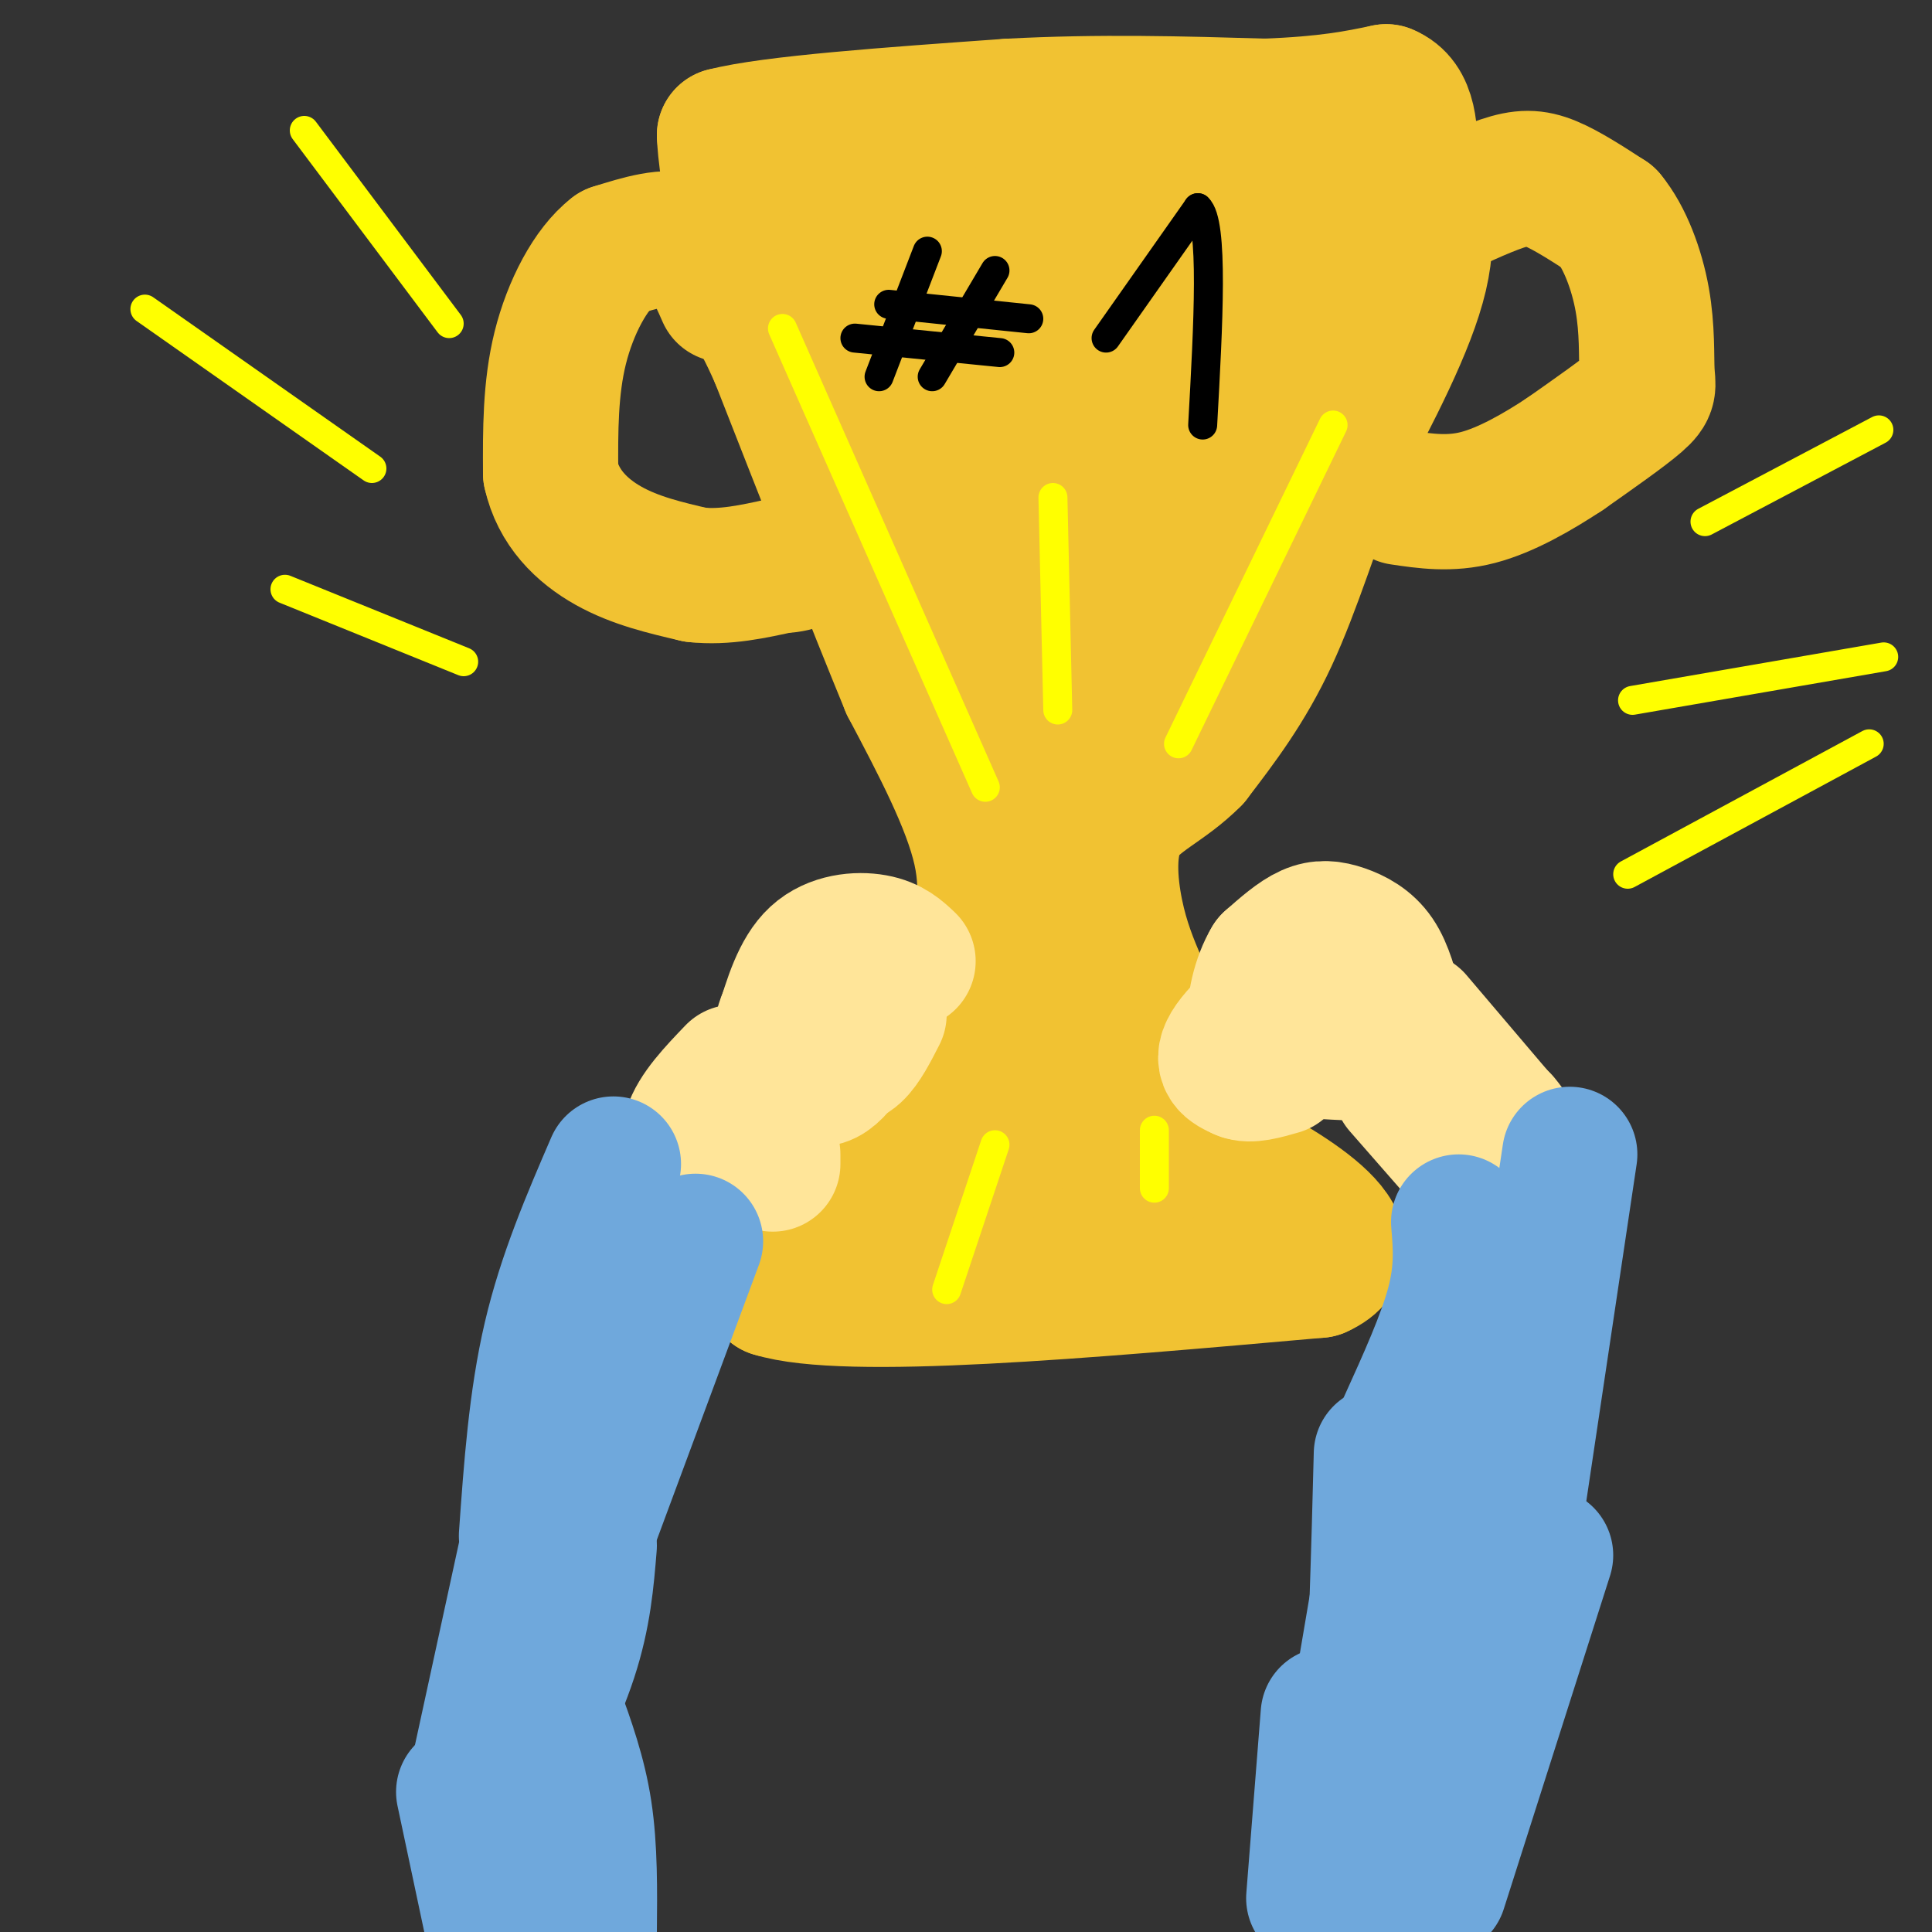 <svg viewBox='0 0 400 400' version='1.1' xmlns='http://www.w3.org/2000/svg' xmlns:xlink='http://www.w3.org/1999/xlink'><rect x="0" y="0" width="400" height="400" fill="#333333" stroke="none"/><g fill='none' stroke='rgb(241,194,50)' stroke-width='3' stroke-linecap='round' stroke-linejoin='round'><path d='M181,229c0.000,0.000 -27.000,39.000 -27,39'/><path d='M154,268c-2.000,6.333 6.500,2.667 15,-1'/><path d='M169,267c19.667,-0.500 61.333,-1.250 103,-2'/><path d='M272,265c13.833,-5.167 -3.083,-17.083 -20,-29'/><path d='M252,236c-4.000,-5.500 -4.000,-4.750 -4,-4'/></g>
<g fill='none' stroke='rgb(241,194,50)' stroke-width='28' stroke-linecap='round' stroke-linejoin='round'><path d='M183,235c0.000,0.000 -23.000,32.000 -23,32'/><path d='M160,267c15.000,4.667 64.000,0.333 113,-4'/><path d='M273,263c13.267,-5.867 -10.067,-18.533 -21,-24c-10.933,-5.467 -9.467,-3.733 -8,-2'/><path d='M244,237c-2.578,1.200 -5.022,5.200 -12,7c-6.978,1.800 -18.489,1.400 -30,1'/><path d='M202,245c-6.756,0.333 -8.644,0.667 -9,0c-0.356,-0.667 0.822,-2.333 2,-4'/><path d='M195,241c0.119,-1.202 -0.583,-2.208 0,-3c0.583,-0.792 2.452,-1.369 8,-2c5.548,-0.631 14.774,-1.315 24,-2'/><path d='M227,234c4.333,-0.667 3.167,-1.333 2,-2'/><path d='M190,226c0.000,0.000 5.000,-11.000 5,-11'/><path d='M195,215c1.833,-4.500 3.917,-10.250 6,-16'/><path d='M201,199c2.044,-6.089 4.156,-13.311 2,-23c-2.156,-9.689 -8.578,-21.844 -15,-34'/><path d='M188,142c-7.000,-17.000 -17.000,-42.500 -27,-68'/><path d='M161,74c-5.356,-12.133 -5.244,-8.467 -6,-12c-0.756,-3.533 -2.378,-14.267 -4,-25'/><path d='M151,37c-0.833,-5.667 -0.917,-7.333 -1,-9'/><path d='M150,28c9.667,-2.500 34.333,-4.250 59,-6'/><path d='M209,22c18.667,-1.000 35.833,-0.500 53,0'/><path d='M262,22c13.000,-0.500 19.000,-1.750 25,-3'/><path d='M287,19c5.000,2.000 5.000,8.500 5,15'/><path d='M292,34c1.978,5.756 4.422,12.644 2,23c-2.422,10.356 -9.711,24.178 -17,38'/><path d='M277,95c-5.044,13.022 -9.156,26.578 -14,37c-4.844,10.422 -10.422,17.711 -16,25'/><path d='M247,157c-5.750,5.857 -12.125,8.000 -15,13c-2.875,5.000 -2.250,12.857 -1,19c1.250,6.143 3.125,10.571 5,15'/><path d='M236,204c3.089,6.022 8.311,13.578 8,17c-0.311,3.422 -6.156,2.711 -12,2'/><path d='M232,223c-4.131,-1.155 -8.458,-5.042 -11,-4c-2.542,1.042 -3.298,7.012 -3,-6c0.298,-13.012 1.649,-45.006 3,-77'/><path d='M221,136c-0.600,-15.533 -3.600,-15.867 -2,-10c1.600,5.867 7.800,17.933 14,30'/><path d='M233,156c1.881,1.667 -0.417,-9.167 6,-26c6.417,-16.833 21.548,-39.667 29,-57c7.452,-17.333 7.226,-29.167 7,-41'/><path d='M275,32c-4.156,-4.867 -18.044,3.467 -34,7c-15.956,3.533 -33.978,2.267 -52,1'/><path d='M189,40c-10.889,-0.467 -12.111,-2.133 -12,0c0.111,2.133 1.556,8.067 3,14'/><path d='M180,54c3.488,10.905 10.708,31.167 16,41c5.292,9.833 8.655,9.238 12,15c3.345,5.762 6.673,17.881 10,30'/><path d='M218,140c1.802,6.211 1.308,6.737 0,7c-1.308,0.263 -3.429,0.263 -7,-1c-3.571,-1.263 -8.592,-3.789 -10,-15c-1.408,-11.211 0.796,-31.105 3,-51'/><path d='M204,80c0.244,-14.333 -0.644,-24.667 2,-21c2.644,3.667 8.822,21.333 15,39'/><path d='M221,98c2.426,8.445 0.990,10.057 3,8c2.010,-2.057 7.464,-7.785 11,-18c3.536,-10.215 5.153,-24.919 7,-32c1.847,-7.081 3.923,-6.541 6,-6'/><path d='M248,50c2.651,-2.093 6.278,-4.324 8,-3c1.722,1.324 1.541,6.203 0,10c-1.541,3.797 -4.440,6.514 -8,8c-3.560,1.486 -7.780,1.743 -12,2'/><path d='M236,67c-4.089,-0.844 -8.311,-3.956 -12,-5c-3.689,-1.044 -6.844,-0.022 -10,1'/><path d='M150,61c-2.083,-4.750 -4.167,-9.500 -8,-11c-3.833,-1.500 -9.417,0.250 -15,2'/><path d='M127,52c-4.689,3.600 -8.911,11.600 -11,20c-2.089,8.400 -2.044,17.200 -2,26'/><path d='M114,98c1.556,7.111 6.444,11.889 12,15c5.556,3.111 11.778,4.556 18,6'/><path d='M144,119c6.000,0.667 12.000,-0.667 18,-2'/><path d='M162,117c3.167,-0.333 2.083,-0.167 1,0'/><path d='M295,45c5.911,-2.800 11.822,-5.600 16,-7c4.178,-1.400 6.622,-1.400 10,0c3.378,1.400 7.689,4.200 12,7'/><path d='M333,45c3.397,4.085 5.890,10.796 7,17c1.110,6.204 0.837,11.901 1,15c0.163,3.099 0.761,3.600 -2,6c-2.761,2.400 -8.880,6.700 -15,11'/><path d='M324,94c-5.622,3.711 -12.178,7.489 -18,9c-5.822,1.511 -10.911,0.756 -16,0'/></g>
<g fill='none' stroke='rgb(255,229,153)' stroke-width='28' stroke-linecap='round' stroke-linejoin='round'><path d='M188,199c-1.778,-1.689 -3.556,-3.378 -7,-4c-3.444,-0.622 -8.556,-0.178 -12,3c-3.444,3.178 -5.222,9.089 -7,15'/><path d='M162,213c-1.214,3.262 -0.750,3.917 1,6c1.750,2.083 4.786,5.595 8,4c3.214,-1.595 6.607,-8.298 10,-15'/><path d='M181,208c0.431,-2.968 -3.493,-2.888 -7,-3c-3.507,-0.112 -6.598,-0.415 -9,2c-2.402,2.415 -4.115,7.547 -3,10c1.115,2.453 5.057,2.226 9,2'/><path d='M171,219c2.511,0.444 4.289,0.556 6,-1c1.711,-1.556 3.356,-4.778 5,-8'/><path d='M289,209c-1.060,-4.119 -2.119,-8.238 -4,-11c-1.881,-2.762 -4.583,-4.167 -7,-5c-2.417,-0.833 -4.548,-1.095 -7,0c-2.452,1.095 -5.226,3.548 -8,6'/><path d='M263,199c-2.179,3.583 -3.625,9.542 -3,13c0.625,3.458 3.321,4.417 7,5c3.679,0.583 8.339,0.792 13,1'/><path d='M280,218c2.720,-0.575 3.019,-2.513 3,-5c-0.019,-2.487 -0.356,-5.522 -2,-8c-1.644,-2.478 -4.597,-4.398 -10,-2c-5.403,2.398 -13.258,9.114 -16,13c-2.742,3.886 -0.371,4.943 2,6'/><path d='M257,222c1.667,0.833 4.833,-0.083 8,-1'/><path d='M293,211c0.000,0.000 17.000,20.000 17,20'/><path d='M310,231c3.000,3.500 2.000,2.250 1,1'/><path d='M290,225c0.000,0.000 14.000,16.000 14,16'/><path d='M152,222c-3.917,4.083 -7.833,8.167 -9,12c-1.167,3.833 0.417,7.417 2,11'/><path d='M160,239c0.000,0.000 0.000,2.000 0,2'/></g>
<g fill='none' stroke='rgb(111,168,220)' stroke-width='28' stroke-linecap='round' stroke-linejoin='round'><path d='M127,241c-5.000,11.583 -10.000,23.167 -13,36c-3.000,12.833 -4.000,26.917 -5,41'/><path d='M144,257c0.000,0.000 -36.000,97.000 -36,97'/><path d='M114,298c0.000,0.000 -15.000,69.000 -15,69'/><path d='M122,320c-0.583,7.167 -1.167,14.333 -4,23c-2.833,8.667 -7.917,18.833 -13,29'/><path d='M302,253c0.417,5.000 0.833,10.000 -1,17c-1.833,7.000 -5.917,16.000 -10,25'/><path d='M325,239c0.000,0.000 -13.000,87.000 -13,87'/><path d='M307,268c2.250,5.583 4.500,11.167 2,27c-2.500,15.833 -9.750,41.917 -17,68'/><path d='M290,303c0.000,0.000 -9.000,53.000 -9,53'/><path d='M320,322c0.000,0.000 -22.000,69.000 -22,69'/><path d='M275,355c0.000,0.000 -3.000,38.000 -3,38'/><path d='M286,368c-1.417,12.750 -2.833,25.500 -3,20c-0.167,-5.500 0.917,-29.250 2,-53'/><path d='M285,335c0.500,-14.500 0.750,-24.250 1,-34'/><path d='M115,354c2.417,6.667 4.833,13.333 6,21c1.167,7.667 1.083,16.333 1,25'/><path d='M96,371c0.000,0.000 7.000,33.000 7,33'/><path d='M105,403c0.000,0.000 0.100,0.100 0.1,0.1'/></g>
<g fill='none' stroke='rgb(255,255,0)' stroke-width='6' stroke-linecap='round' stroke-linejoin='round'><path d='M93,67c0.000,0.000 -30.000,-40.000 -30,-40'/><path d='M77,97c0.000,0.000 -47.000,-33.000 -47,-33'/><path d='M96,137c0.000,0.000 -37.000,-15.000 -37,-15'/><path d='M353,108c0.000,0.000 36.000,-19.000 36,-19'/><path d='M338,145c0.000,0.000 52.000,-9.000 52,-9'/><path d='M337,181c0.000,0.000 50.000,-27.000 50,-27'/></g>
<g fill='none' stroke='rgb(0,0,0)' stroke-width='6' stroke-linecap='round' stroke-linejoin='round'><path d='M192,52c0.000,0.000 -10.000,26.000 -10,26'/><path d='M206,56c0.000,0.000 -13.000,22.000 -13,22'/><path d='M184,63c0.000,0.000 29.000,3.000 29,3'/><path d='M177,70c0.000,0.000 30.000,3.000 30,3'/><path d='M229,70c0.000,0.000 19.000,-27.000 19,-27'/><path d='M248,43c3.333,3.000 2.167,24.000 1,45'/></g>
<g fill='none' stroke='rgb(255,255,0)' stroke-width='6' stroke-linecap='round' stroke-linejoin='round'><path d='M162,68c0.000,0.000 42.000,95.000 42,95'/><path d='M218,103c0.000,0.000 1.000,44.000 1,44'/><path d='M276,88c0.000,0.000 -32.000,66.000 -32,66'/><path d='M206,237c0.000,0.000 -10.000,30.000 -10,30'/><path d='M239,234c0.000,0.000 0.000,12.000 0,12'/></g>
</svg>